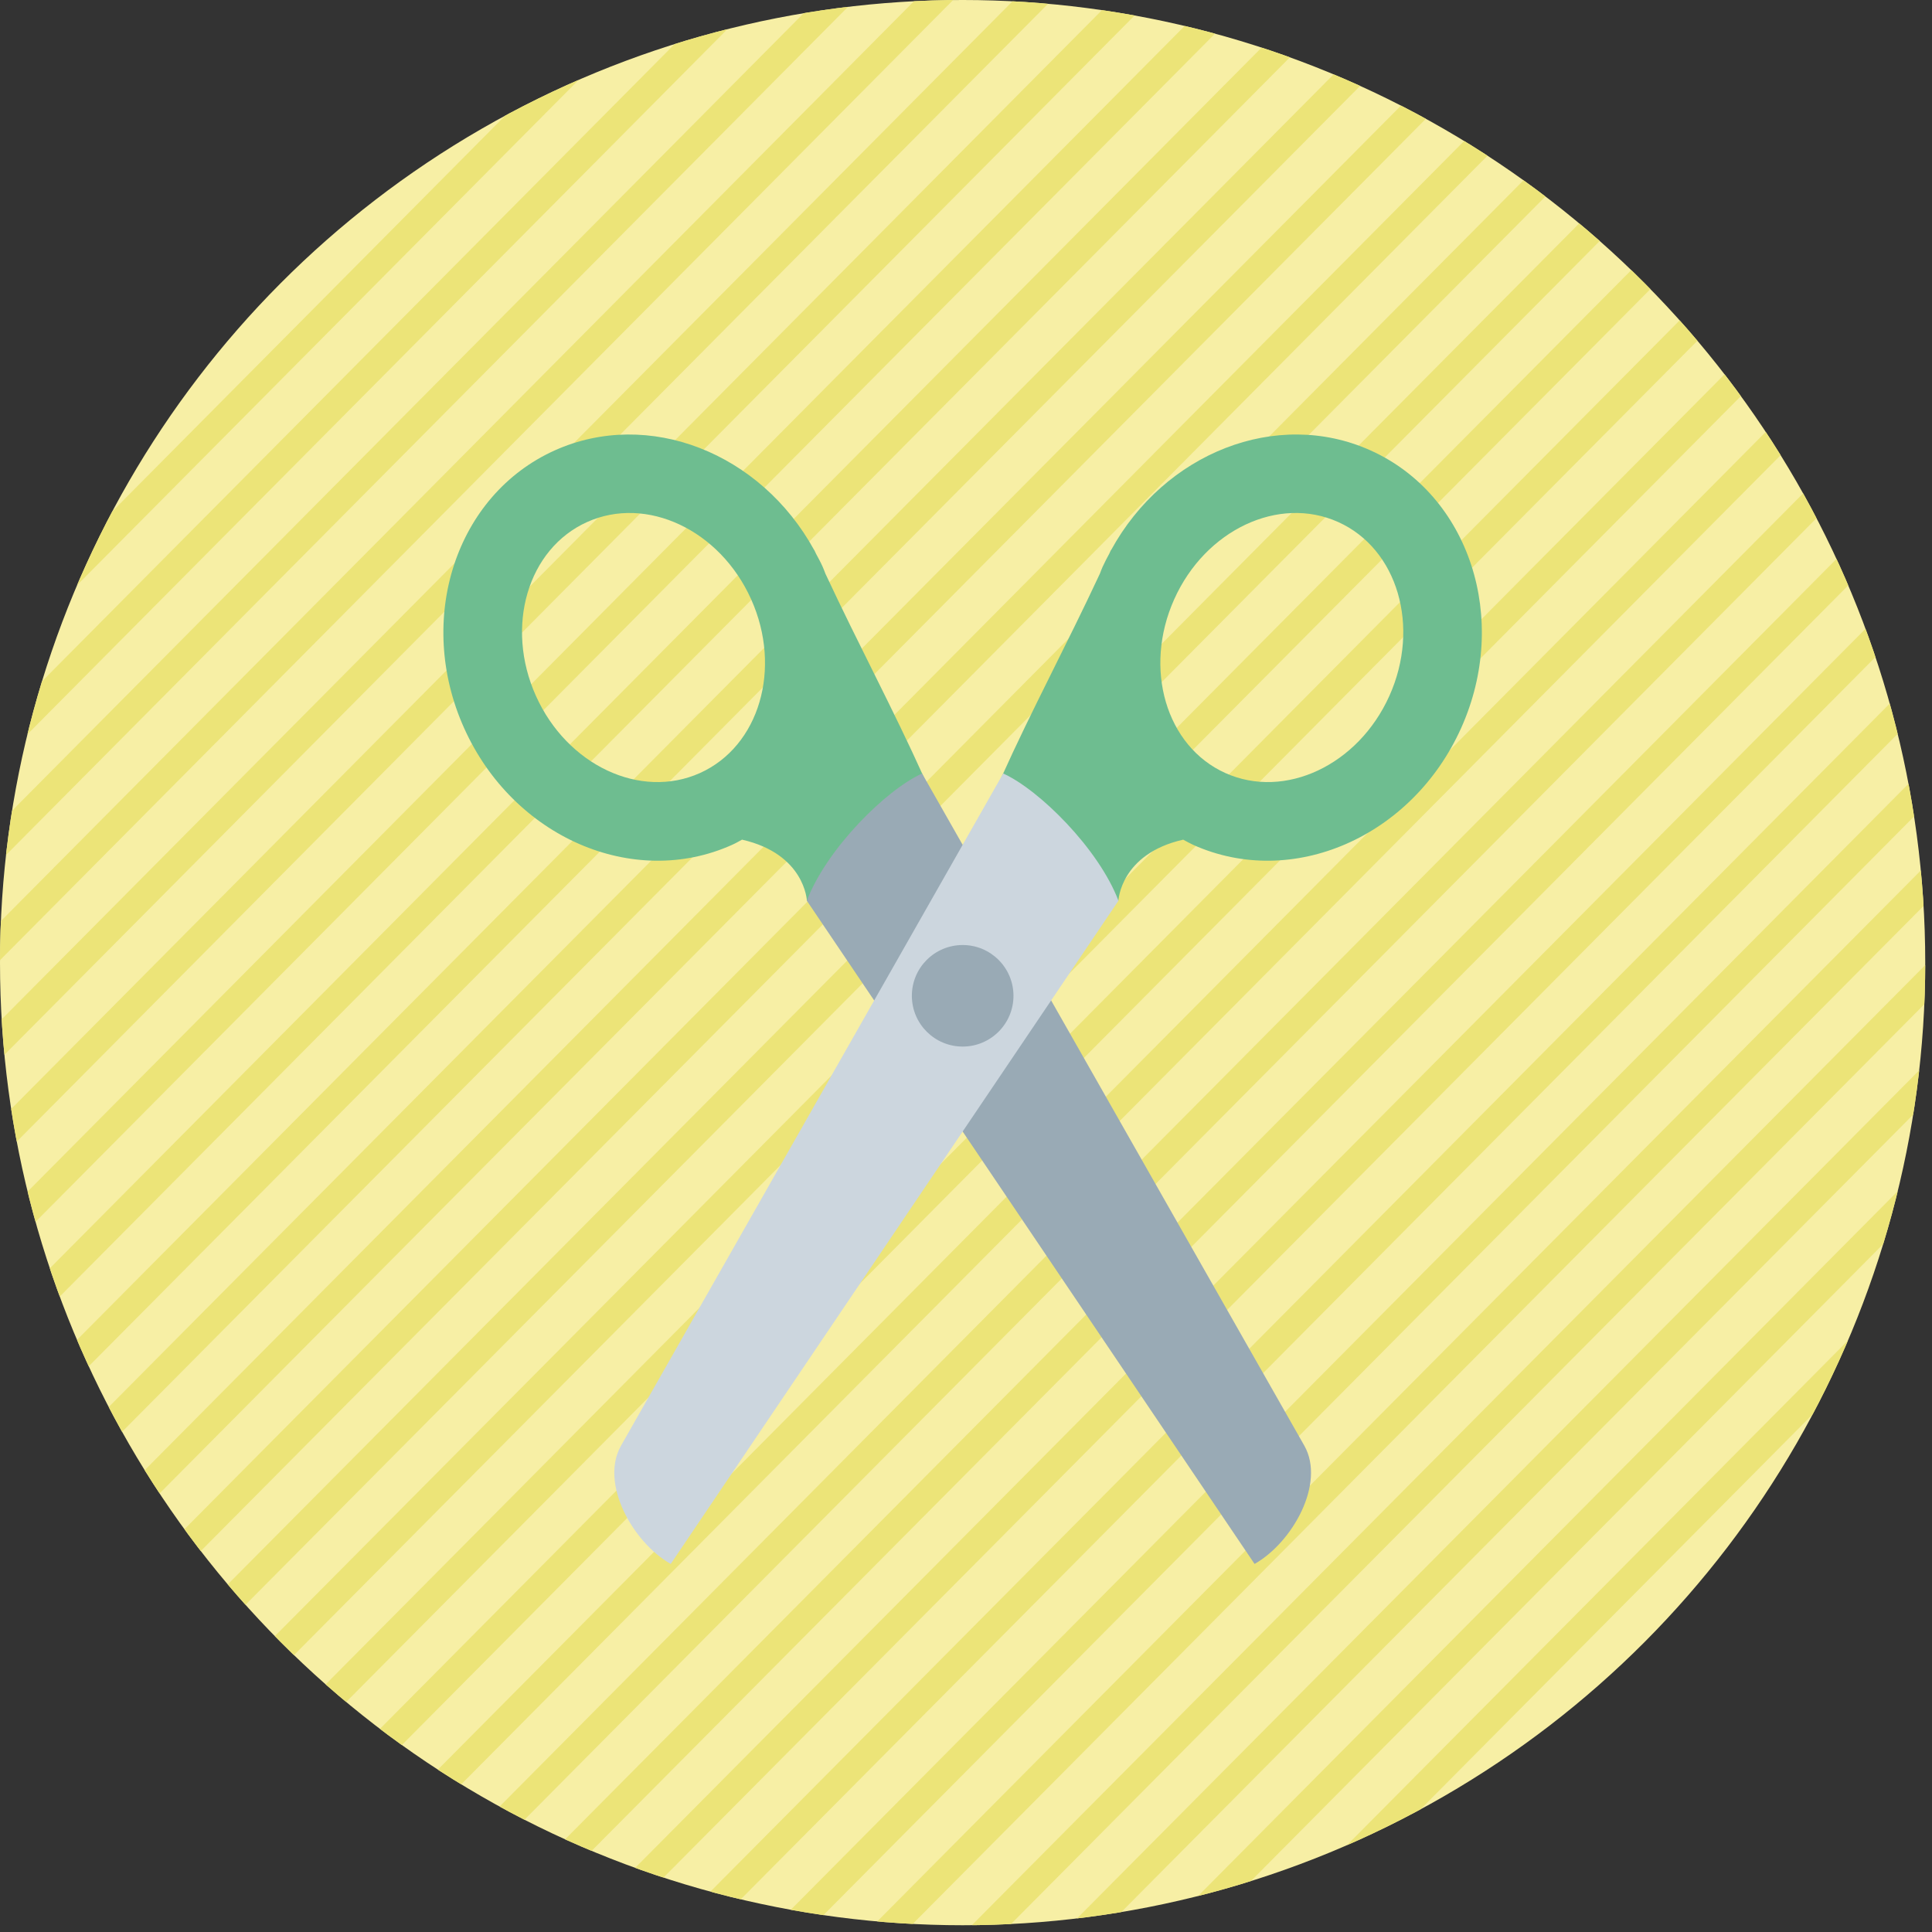 <svg xmlns="http://www.w3.org/2000/svg" xmlns:xlink="http://www.w3.org/1999/xlink" width="400" height="400" viewBox="0 0 400 400"><rect x="0" y="0" width="400" height="400" fill="#333333" stroke="none"/><defs><circle id="a" cx="199.3" cy="199.3" r="199.3"/></defs><clipPath id="b"><use xlink:href="#a" overflow="visible"/></clipPath><g clip-path="url(#b)"><path fill="#F7EFA5" d="M-845.27 -392.66H1284.64V711.79H-845.27z"/></g><g clip-path="url(#b)"><path fill="#E9779E" d="M-967.52 738.47L102.92 -339.86"/><path transform="rotate(44.789 -432.315 199.307)" fill="#ECE478" d="M-435.09 -560.4H-429.51V959.02H-435.09z"/></g><g clip-path="url(#b)"><path fill="#E9779E" d="M-947.15 738.47L123.29 -339.86"/><path transform="rotate(44.789 -411.941 199.307)" fill="#ECE478" d="M-414.71 -560.4H-409.13V959.02H-414.71z"/></g><g clip-path="url(#b)"><path fill="#E9779E" d="M-926.77 738.47L143.67 -339.86"/><path transform="rotate(44.798 -391.52 199.304)" fill="#ECE478" d="M-394.34 -560.4H-388.76V959.02H-394.34z"/></g><g clip-path="url(#b)"><path fill="#E9779E" d="M-906.4 738.47L164.04 -339.86"/><path transform="rotate(44.789 -371.19 199.308)" fill="#ECE478" d="M-373.96 -560.4H-368.38V959.02H-373.96z"/></g><g clip-path="url(#b)"><path fill="#E9779E" d="M-886.02 738.47L184.42 -339.86"/><path transform="rotate(44.789 -350.815 199.308)" fill="#ECE478" d="M-353.59 -560.4H-348.01V959.02H-353.59z"/></g><g clip-path="url(#b)"><path fill="#E9779E" d="M-865.65 738.47L204.79 -339.86"/><path transform="rotate(44.789 -330.44 199.308)" fill="#ECE478" d="M-333.22 -560.4H-327.64V959.02H-333.22z"/></g><g clip-path="url(#b)"><path fill="#E9779E" d="M-845.27 738.47L225.17 -339.86"/><path transform="rotate(44.789 -310.065 199.308)" fill="#ECE478" d="M-312.84 -560.4H-307.26V959.02H-312.84z"/></g><g clip-path="url(#b)"><path fill="#E9779E" d="M-824.9 738.47L245.54 -339.86"/><path transform="rotate(44.798 -289.655 199.301)" fill="#ECE478" d="M-292.47 -560.4H-286.89V959.02H-292.47z"/></g><g clip-path="url(#b)"><path fill="#E9779E" d="M-804.53 738.47L265.92 -339.86"/><path transform="rotate(44.789 -269.315 199.309)" fill="#ECE478" d="M-272.09 -560.4H-266.51V959.02H-272.09z"/></g><g clip-path="url(#b)"><path fill="#E9779E" d="M-784.15 738.47L286.29 -339.86"/><path transform="rotate(44.798 -248.909 199.3)" fill="#ECE478" d="M-251.72 -560.4H-246.14V959.02H-251.72z"/></g><g clip-path="url(#b)"><path fill="#E9779E" d="M-763.78 738.47L306.66 -339.86"/><path transform="rotate(44.789 -228.565 199.309)" fill="#ECE478" d="M-231.34 -560.4H-225.76V959.02H-231.34z"/></g><g clip-path="url(#b)"><path fill="#E9779E" d="M-743.4 738.47L327.04 -339.86"/><path transform="rotate(44.789 -208.191 199.31)" fill="#ECE478" d="M-210.97 -560.4H-205.39V959.02H-210.97z"/></g><g clip-path="url(#b)"><path fill="#E9779E" d="M-723.03 738.47L347.41 -339.86"/><path transform="rotate(44.798 -187.789 199.298)" fill="#ECE478" d="M-190.59 -560.4H-185.01V959.02H-190.59z"/></g><g clip-path="url(#b)"><path fill="#E9779E" d="M-702.65 738.47L367.79 -339.86"/><path transform="rotate(44.798 -167.416 199.297)" fill="#ECE478" d="M-170.22 -560.4H-164.64V959.02H-170.22z"/></g><g clip-path="url(#b)"><path fill="#E9779E" d="M-682.28 738.47L388.16 -339.86"/><path transform="rotate(44.789 -147.066 199.31)" fill="#ECE478" d="M-149.85 -560.4H-144.27V959.01H-149.85z"/></g><g clip-path="url(#b)"><path fill="#E9779E" d="M-661.91 738.47L408.53 -339.86"/><path transform="rotate(44.789 -126.692 199.31)" fill="#ECE478" d="M-129.47 -560.4H-123.89V959.02H-129.47z"/></g><g clip-path="url(#b)"><path fill="#E9779E" d="M-641.53 738.47L428.91 -339.86"/><path transform="rotate(44.789 -106.315 199.31)" fill="#ECE478" d="M-109.1 -560.4H-103.52V959.02H-109.1z"/></g><g clip-path="url(#b)"><path fill="#E9779E" d="M-621.16 738.47L449.28 -339.86"/><path transform="rotate(44.798 -85.925 199.294)" fill="#ECE478" d="M-88.72 -560.4H-83.14V959.02H-88.72z"/></g><g clip-path="url(#b)"><path fill="#E9779E" d="M-600.78 738.47L469.66 -339.86"/><path transform="rotate(44.789 -65.566 199.31)" fill="#ECE478" d="M-68.35 -560.4H-62.77V959.02H-68.35z"/></g><g clip-path="url(#b)"><path fill="#E9779E" d="M-580.41 738.47L490.03 -339.86"/><path transform="rotate(44.789 -45.192 199.31)" fill="#ECE478" d="M-47.98 -560.4H-42.4V959.01H-47.98z"/></g><g clip-path="url(#b)"><path fill="#E9779E" d="M-560.03 738.47L510.41 -339.86"/><path transform="rotate(44.789 -24.815 199.31)" fill="#ECE478" d="M-27.6 -560.4H-22.02V959.02H-27.6z"/></g><g clip-path="url(#b)"><path fill="#E9779E" d="M-539.66 738.47L530.78 -339.86"/><path transform="rotate(44.789 -4.44 199.31)" fill="#ECE478" d="M-7.23 -560.4H-1.65V959.02H-7.23z"/></g><g clip-path="url(#b)"><path fill="#E9779E" d="M-519.28 738.47L551.16 -339.86"/><path transform="rotate(44.798 15.94 199.291)" fill="#ECE478" d="M13.15 -560.4H18.73V959.01H13.15z"/></g><g clip-path="url(#b)"><path fill="#E9779E" d="M-498.91 738.47L571.53 -339.86"/><path transform="rotate(44.789 36.308 199.311)" fill="#ECE478" d="M33.52 -560.4H39.1V959.02H33.52z"/></g><g clip-path="url(#b)"><path fill="#E9779E" d="M-478.54 738.47L591.91 -339.86"/><path transform="rotate(44.789 56.685 199.311)" fill="#ECE478" d="M53.9 -560.4H59.48V959.02H53.9z"/></g><g clip-path="url(#b)"><path fill="#E9779E" d="M-458.16 738.47L612.28 -339.86"/><path transform="rotate(44.789 77.059 199.311)" fill="#ECE478" d="M74.27 -560.4H79.85V959.02H74.27z"/></g><g clip-path="url(#b)"><path fill="#E9779E" d="M-437.79 738.47L632.65 -339.86"/><path transform="rotate(44.798 97.433 199.288)" fill="#ECE478" d="M94.65 -560.4H100.23V959.01H94.65z"/></g><g clip-path="url(#b)"><path fill="#E9779E" d="M-417.41 738.47L653.03 -339.86"/><path transform="rotate(44.798 117.805 199.288)" fill="#ECE478" d="M115.02 -560.4H120.6V959.01H115.02z"/></g><g clip-path="url(#b)"><path fill="#E9779E" d="M-397.04 738.47L673.4 -339.86"/><path transform="rotate(44.789 138.185 199.312)" fill="#ECE478" d="M135.4 -560.4H140.98V959.02H135.4z"/></g><g clip-path="url(#b)"><path fill="#E9779E" d="M-376.66 738.47L693.78 -339.86"/><path transform="rotate(44.789 158.56 199.312)" fill="#ECE478" d="M155.77 -560.4H161.35V959.02H155.77z"/></g><g clip-path="url(#b)"><path fill="#E9779E" d="M-356.29 738.47L714.15 -339.86"/><path transform="rotate(44.798 178.925 199.286)" fill="#ECE478" d="M176.14 -560.4H181.72V959.01H176.14z"/></g><g clip-path="url(#b)"><path fill="#E9779E" d="M-335.92 738.47L734.52 -339.86"/><path transform="rotate(44.798 199.297 199.285)" fill="#ECE478" d="M196.52 -560.4H202.1V959.01H196.52z"/></g><g clip-path="url(#b)"><path fill="#E9779E" d="M-315.54 738.47L754.9 -339.86"/><path transform="rotate(44.789 219.685 199.313)" fill="#ECE478" d="M216.89 -560.4H222.47V959.02H216.89z"/></g><g clip-path="url(#b)"><path fill="#E9779E" d="M-295.17 738.47L775.27 -339.86"/><path transform="rotate(44.789 240.06 199.313)" fill="#ECE478" d="M237.27 -560.4H242.85V959.02H237.27z"/></g><g clip-path="url(#b)"><path fill="#E9779E" d="M-274.79 738.47L795.65 -339.86"/><path transform="rotate(44.789 260.433 199.313)" fill="#ECE478" d="M257.64 -560.4H263.22V959.02H257.64z"/></g><g clip-path="url(#b)"><path fill="#E9779E" d="M-254.42 738.47L816.02 -339.86"/><path transform="rotate(44.789 280.809 199.313)" fill="#ECE478" d="M278.01 -560.4H283.59V959.02H278.01z"/></g><g clip-path="url(#b)"><path fill="#E9779E" d="M-234.04 738.47L836.4 -339.86"/><path transform="rotate(44.798 301.164 199.282)" fill="#ECE478" d="M298.39 -560.4H303.97V959.02H298.39z"/></g><g clip-path="url(#b)"><path fill="#E9779E" d="M-213.67 738.47L856.77 -339.86"/><path transform="rotate(44.798 321.536 199.281)" fill="#ECE478" d="M318.76 -560.4H324.34V959.02H318.76z"/></g><g clip-path="url(#b)"><path fill="#E9779E" d="M-193.3 738.47L877.15 -339.86"/><path transform="rotate(44.789 341.933 199.314)" fill="#ECE478" d="M339.14 -560.4H344.72V959.02H339.14z"/></g><g clip-path="url(#b)"><path fill="#E9779E" d="M-172.92 738.47L897.52 -339.86"/><path transform="rotate(44.789 362.308 199.314)" fill="#ECE478" d="M359.51 -560.4H365.09V959.01H359.51z"/></g><g clip-path="url(#b)"><path fill="#E9779E" d="M-152.54 738.47L917.9 -339.86"/><path transform="rotate(44.798 382.656 199.28)" fill="#ECE478" d="M379.89 -560.4H385.47V959.02H379.89z"/></g><g clip-path="url(#b)"><path fill="#E9779E" d="M-132.17 738.47L938.27 -339.86"/><path transform="rotate(44.798 403.028 199.278)" fill="#ECE478" d="M400.26 -560.4H405.84V959.02H400.26z"/></g><g clip-path="url(#b)"><path fill="#E9779E" d="M-91.42 738.47L979.02 -339.86"/><path transform="rotate(44.789 443.809 199.314)" fill="#ECE478" d="M441.01 -560.4H446.59V959.02H441.01z"/></g><g clip-path="url(#b)"><path fill="#E9779E" d="M-111.8 738.47L958.64 -339.86"/><path transform="rotate(44.798 423.4 199.278)" fill="#ECE478" d="M420.64 -560.4H426.22V959.02H420.64z"/></g><g clip-path="url(#b)"><path fill="#E9779E" d="M-71.05 738.47L999.4 -339.86"/><path transform="rotate(44.789 464.184 199.315)" fill="#ECE478" d="M461.39 -560.4H466.97V959.02H461.39z"/></g><g clip-path="url(#b)"><path fill="#E9779E" d="M-50.67 738.47L1019.77 -339.86"/><path transform="rotate(44.798 484.52 199.276)" fill="#ECE478" d="M481.76 -560.4H487.34V959.02H481.76z"/></g><g clip-path="url(#b)"><path fill="#E9779E" d="M-30.3 738.47L1040.14 -339.86"/><path transform="rotate(44.798 504.893 199.275)" fill="#ECE478" d="M502.13 -560.4H507.71V959.02H502.13z"/></g><g clip-path="url(#b)"><path fill="#E9779E" d="M-9.93 738.47L1060.52 -339.86"/><path transform="rotate(44.789 525.308 199.315)" fill="#ECE478" d="M522.51 -560.4H528.09V959.01H522.51z"/></g><g clip-path="url(#b)"><path fill="#E9779E" d="M10.45 738.47L1080.89 -339.86"/><path transform="rotate(44.789 545.685 199.315)" fill="#ECE478" d="M542.88 -560.4H548.46V959.02H542.88z"/></g><g clip-path="url(#b)"><path fill="#E9779E" d="M30.82 738.47L1101.27 -339.86"/><path transform="rotate(44.789 566.06 199.315)" fill="#ECE478" d="M563.26 -560.4H568.84V959.02H563.26z"/></g><g clip-path="url(#b)"><path fill="#E9779E" d="M51.2 738.47L1121.64 -339.86"/><path transform="rotate(44.789 586.433 199.316)" fill="#ECE478" d="M583.63 -560.4H589.21V959.02H583.63z"/></g><g clip-path="url(#b)"><path fill="#E9779E" d="M71.57 738.47L1142.01 -339.86"/><path transform="rotate(44.798 606.758 199.272)" fill="#ECE478" d="M604.01 -560.4H609.59V959.01H604.01z"/></g><g clip-path="url(#b)"><path fill="#E9779E" d="M91.95 738.47L1162.39 -339.86"/><path transform="rotate(44.798 627.13 199.271)" fill="#ECE478" d="M624.38 -560.4H629.96V959.01H624.38z"/></g><g clip-path="url(#b)"><path fill="#E9779E" d="M112.32 738.47L1182.76 -339.86"/><path transform="rotate(44.789 647.56 199.316)" fill="#ECE478" d="M644.76 -560.4H650.34V959.02H644.76z"/></g><g clip-path="url(#b)"><path fill="#E9779E" d="M132.69 738.47L1203.14 -339.86"/><path transform="rotate(44.789 667.934 199.316)" fill="#ECE478" d="M665.13 -560.4H670.71V959.02H665.13z"/></g><g clip-path="url(#b)"><path fill="#E9779E" d="M153.07 738.47L1223.51 -339.86"/><path transform="rotate(44.798 688.25 199.27)" fill="#ECE478" d="M685.5 -560.4H691.08V959.01H685.5z"/></g><g clip-path="url(#b)"><path fill="#E9779E" d="M173.44 738.47L1243.88 -339.86"/><path transform="rotate(44.798 708.622 199.269)" fill="#ECE478" d="M705.88 -560.4H711.46V959.01H705.88z"/></g><g clip-path="url(#b)"><path fill="#E9779E" d="M193.82 738.47L1264.26 -339.86"/><path transform="rotate(44.789 729.06 199.317)" fill="#ECE478" d="M726.25 -560.4H731.83V959.02H726.25z"/></g><g clip-path="url(#b)"><path fill="#E9779E" d="M214.19 738.47L1284.63 -339.86"/><path transform="rotate(44.798 749.37 199.267)" fill="#ECE478" d="M746.63 -560.4H752.21V959.02H746.63z"/></g><g clip-path="url(#b)"><path fill="#E9779E" d="M234.57 738.47L1305.01 -339.86"/><path transform="rotate(44.789 769.757 199.278)" fill="#ECE478" d="M767 -560.4H772.58V959.02H767z"/></g><g clip-path="url(#b)"><path fill="#E9779E" d="M254.94 738.47L1325.38 -339.86"/><path transform="rotate(44.798 790.114 199.266)" fill="#ECE478" d="M787.37 -560.4H792.95V959.01H787.37z"/></g><g clip-path="url(#b)"><path fill="#E9779E" d="M275.32 738.47L1345.76 -339.86"/><path transform="rotate(44.789 810.505 199.277)" fill="#ECE478" d="M807.75 -560.4H813.33V959.02H807.75z"/></g><g clip-path="url(#b)"><path fill="#E9779E" d="M295.69 738.47L1366.13 -339.86"/><path transform="rotate(44.798 830.861 199.265)" fill="#ECE478" d="M828.12 -560.4H833.7V959.02H828.12z"/></g><g clip-path="url(#b)"><path fill="#E9779E" d="M316.06 738.47L1386.51 -339.86"/><path transform="rotate(44.798 851.233 199.264)" fill="#ECE478" d="M848.5 -560.4H854.08V959.02H848.5z"/></g><g clip-path="url(#b)"><path fill="#E9779E" d="M336.44 738.47L1406.88 -339.86"/><path transform="rotate(44.798 871.606 199.263)" fill="#ECE478" d="M868.87 -560.4H874.45V959.02H868.87z"/></g><g clip-path="url(#b)"><path fill="#E9779E" d="M356.81 738.47L1427.26 -339.86"/><path transform="rotate(44.798 891.982 199.263)" fill="#ECE478" d="M889.25 -560.4H894.83V959.02H889.25z"/></g><g clip-path="url(#b)"><path fill="#E9779E" d="M377.19 738.47L1447.63 -339.86"/><path transform="rotate(44.789 912.372 199.275)" fill="#ECE478" d="M909.62 -560.4H915.2V959.02H909.62z"/></g><g clip-path="url(#b)"><path fill="#E9779E" d="M397.56 738.47L1468 -339.86"/><path transform="rotate(44.798 932.726 199.261)" fill="#ECE478" d="M929.99 -560.4H935.57V959.02H929.99z"/></g><g clip-path="url(#b)"><path fill="#E9779E" d="M417.94 738.47L1488.38 -339.86"/><path transform="rotate(44.789 953.117 199.274)" fill="#ECE478" d="M950.37 -560.4H955.95V959.02H950.37z"/></g><g clip-path="url(#b)"><path fill="#E9779E" d="M438.31 738.47L1508.75 -339.86"/><path transform="rotate(44.789 973.493 199.274)" fill="#ECE478" d="M970.75 -560.4H976.33V959.02H970.75z"/></g><g clip-path="url(#b)"><path fill="#E9779E" d="M458.69 738.47L1529.13 -339.86"/><path transform="rotate(44.798 993.846 199.26)" fill="#ECE478" d="M991.12 -560.4H996.7V959.02H991.12z"/></g><g clip-path="url(#b)"><path fill="#E9779E" d="M479.06 738.47L1549.5 -339.86"/><path transform="rotate(44.789 1014.238 199.273)" fill="#ECE478" d="M1011.49 -560.4H1017.07V959.02H1011.49z"/></g><g clip-path="url(#b)"><path fill="#E9779E" d="M499.43 738.47L1569.87 -339.86"/><path transform="rotate(44.798 1034.59 199.258)" fill="#ECE478" d="M1031.87 -560.4H1037.45V959.02H1031.87z"/></g><g clip-path="url(#b)"><path fill="#E9779E" d="M519.81 738.47L1590.25 -339.86"/><path transform="rotate(44.798 1054.966 199.257)" fill="#ECE478" d="M1052.24 -560.4H1057.82V959.02H1052.24z"/></g><g clip-path="url(#b)"><path fill="#E9779E" d="M540.18 738.47L1610.63 -339.86"/><path transform="rotate(44.789 1075.36 199.271)" fill="#ECE478" d="M1072.62 -560.4H1078.2V959.02H1072.62z"/></g><g transform="matrix(1.25 0 0 -1.25 0 47.5)"><defs><path id="c" d="M31.53 -258.1H287.35V-2.28H31.53z"/></defs><clipPath id="d"><use xlink:href="#c" overflow="visible"/></clipPath><g clip-path="url(#d)"><path fill="#6EBD90" d="M88.766-77.263c-5.16 11.49-1.36 24.38 8.48 28.8 9.83 4.43 22-1.3 27.16-12.78 5.16-11.48 1.36-24.38-8.48-28.8-9.84-4.42-22 1.29-27.16 12.78m64.25-13.47c-4.95 11.02-10.79 21.9-16.3 33.71-.15.37-.27.74-.44 1.11-.34.77-.74 1.49-1.13 2.22-.09.21-.19.39-.28.6-.01-.01-.01-.01-.01-.02-8.82 16.1-27.43 23.49-42.96 16.52-16.4-7.37-23.13-27.97-15.02-46.01 8.11-18.05 27.98-26.7 44.38-19.33.57.25 1.11.57 1.65.86 10.42-2.37 10.74-10.11 10.74-10.11s24.87 8.2 19.37 20.45"/><path fill="#99AAB5" d="M207.797-221.038c6.26 3.54 11.78 13.33 8.24 19.59l-63.31 111.33c-5.94-2.67-15.82-12.46-19.09-21.07l74.16-109.85z"/><path fill="#6EBD90" d="M230.124-77.263c-5.16-11.48-17.32-17.2-27.16-12.78-9.83 4.42-13.63 17.32-8.47 28.8 5.15 11.48 17.31 17.21 27.15 12.78 9.84-4.42 13.64-17.32 8.48-28.8m-3.14 40.67c-15.52 6.97-34.13-.41-42.95-16.52l-.02.02c-.09-.2-.19-.4-.28-.61-.39-.73-.78-1.45-1.12-2.21-.17-.36-.29-.74-.44-1.11-5.51-11.82-11.35-22.69-16.3-33.71-5.5-12.25 19.37-20.45 19.37-20.45s.32 7.75 10.73 10.11c.55-.29 1.08-.6 1.65-.86 16.4-7.37 36.26 1.28 44.38 19.33 8.11 18.05 1.38 38.65-15.02 46.01"/><path fill="#CCD6DE" d="M111.092-221.038c-6.26 3.54-11.78 13.33-8.23 19.59l63.3 111.33c5.94-2.67 15.82-12.46 19.09-21.07l-74.16-109.85z"/><path fill="#99AAB5" d="M167.863-126.935c0-4.65-3.78-8.41-8.41-8.41-4.65 0-8.42 3.76-8.42 8.41s3.77 8.41 8.42 8.41c4.63 0 8.41-3.76 8.41-8.41"/></g></g></svg>